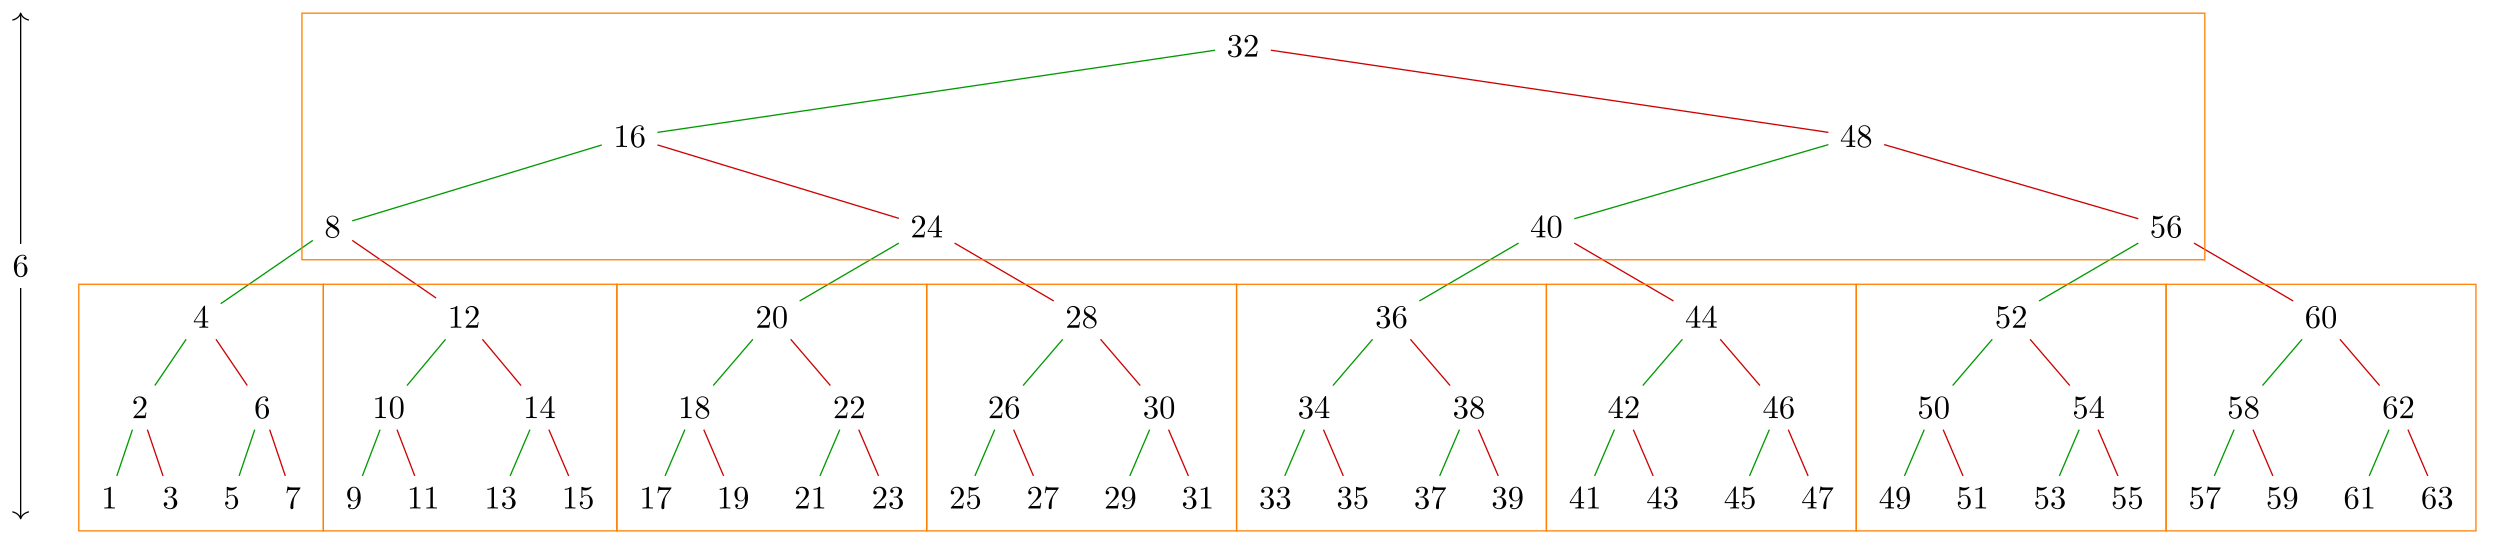 <?xml version="1.0" encoding="UTF-8"?>
<svg xmlns="http://www.w3.org/2000/svg" xmlns:xlink="http://www.w3.org/1999/xlink" width="763.07" height="162.742" viewBox="0 0 763.07 162.742">
<defs>
<g>
<g id="glyph-0-0">
<path d="M 2.891 -3.516 C 3.703 -3.781 4.281 -4.469 4.281 -5.266 C 4.281 -6.078 3.406 -6.641 2.453 -6.641 C 1.453 -6.641 0.688 -6.047 0.688 -5.281 C 0.688 -4.953 0.906 -4.766 1.203 -4.766 C 1.5 -4.766 1.703 -4.984 1.703 -5.281 C 1.703 -5.766 1.234 -5.766 1.094 -5.766 C 1.391 -6.266 2.047 -6.391 2.406 -6.391 C 2.828 -6.391 3.375 -6.172 3.375 -5.281 C 3.375 -5.156 3.344 -4.578 3.094 -4.141 C 2.797 -3.656 2.453 -3.625 2.203 -3.625 C 2.125 -3.609 1.891 -3.594 1.812 -3.594 C 1.734 -3.578 1.672 -3.562 1.672 -3.469 C 1.672 -3.359 1.734 -3.359 1.906 -3.359 L 2.344 -3.359 C 3.156 -3.359 3.531 -2.688 3.531 -1.703 C 3.531 -0.344 2.844 -0.062 2.406 -0.062 C 1.969 -0.062 1.219 -0.234 0.875 -0.812 C 1.219 -0.766 1.531 -0.984 1.531 -1.359 C 1.531 -1.719 1.266 -1.922 0.984 -1.922 C 0.734 -1.922 0.422 -1.781 0.422 -1.344 C 0.422 -0.438 1.344 0.219 2.438 0.219 C 3.656 0.219 4.562 -0.688 4.562 -1.703 C 4.562 -2.516 3.922 -3.297 2.891 -3.516 Z M 2.891 -3.516 "/>
</g>
<g id="glyph-0-1">
<path d="M 1.266 -0.766 L 2.328 -1.797 C 3.875 -3.172 4.469 -3.703 4.469 -4.703 C 4.469 -5.844 3.578 -6.641 2.359 -6.641 C 1.234 -6.641 0.5 -5.719 0.5 -4.828 C 0.5 -4.281 1 -4.281 1.031 -4.281 C 1.203 -4.281 1.547 -4.391 1.547 -4.812 C 1.547 -5.062 1.359 -5.328 1.016 -5.328 C 0.938 -5.328 0.922 -5.328 0.891 -5.312 C 1.109 -5.969 1.656 -6.328 2.234 -6.328 C 3.141 -6.328 3.562 -5.516 3.562 -4.703 C 3.562 -3.906 3.078 -3.125 2.516 -2.5 L 0.609 -0.375 C 0.5 -0.266 0.5 -0.234 0.5 0 L 4.203 0 L 4.469 -1.734 L 4.234 -1.734 C 4.172 -1.438 4.109 -1 4 -0.844 C 3.938 -0.766 3.281 -0.766 3.062 -0.766 Z M 1.266 -0.766 "/>
</g>
<g id="glyph-0-2">
<path d="M 2.938 -6.375 C 2.938 -6.625 2.938 -6.641 2.703 -6.641 C 2.078 -6 1.203 -6 0.891 -6 L 0.891 -5.688 C 1.094 -5.688 1.672 -5.688 2.188 -5.953 L 2.188 -0.781 C 2.188 -0.422 2.156 -0.312 1.266 -0.312 L 0.953 -0.312 L 0.953 0 C 1.297 -0.031 2.156 -0.031 2.562 -0.031 C 2.953 -0.031 3.828 -0.031 4.172 0 L 4.172 -0.312 L 3.859 -0.312 C 2.953 -0.312 2.938 -0.422 2.938 -0.781 Z M 2.938 -6.375 "/>
</g>
<g id="glyph-0-3">
<path d="M 1.312 -3.266 L 1.312 -3.516 C 1.312 -6.031 2.547 -6.391 3.062 -6.391 C 3.297 -6.391 3.719 -6.328 3.938 -5.984 C 3.781 -5.984 3.391 -5.984 3.391 -5.547 C 3.391 -5.234 3.625 -5.078 3.844 -5.078 C 4 -5.078 4.312 -5.172 4.312 -5.562 C 4.312 -6.156 3.875 -6.641 3.047 -6.641 C 1.766 -6.641 0.422 -5.359 0.422 -3.156 C 0.422 -0.484 1.578 0.219 2.5 0.219 C 3.609 0.219 4.562 -0.719 4.562 -2.031 C 4.562 -3.297 3.672 -4.25 2.562 -4.25 C 1.891 -4.25 1.516 -3.75 1.312 -3.266 Z M 2.5 -0.062 C 1.875 -0.062 1.578 -0.656 1.516 -0.812 C 1.328 -1.281 1.328 -2.078 1.328 -2.25 C 1.328 -3.031 1.656 -4.031 2.547 -4.031 C 2.719 -4.031 3.172 -4.031 3.484 -3.406 C 3.656 -3.047 3.656 -2.531 3.656 -2.047 C 3.656 -1.562 3.656 -1.062 3.484 -0.703 C 3.188 -0.109 2.734 -0.062 2.5 -0.062 Z M 2.5 -0.062 "/>
</g>
<g id="glyph-0-4">
<path d="M 1.625 -4.562 C 1.172 -4.859 1.125 -5.188 1.125 -5.359 C 1.125 -5.969 1.781 -6.391 2.484 -6.391 C 3.203 -6.391 3.844 -5.875 3.844 -5.156 C 3.844 -4.578 3.453 -4.109 2.859 -3.766 Z M 3.078 -3.609 C 3.797 -3.984 4.281 -4.5 4.281 -5.156 C 4.281 -6.078 3.406 -6.641 2.5 -6.641 C 1.5 -6.641 0.688 -5.906 0.688 -4.969 C 0.688 -4.797 0.703 -4.344 1.125 -3.875 C 1.234 -3.766 1.609 -3.516 1.859 -3.344 C 1.281 -3.047 0.422 -2.5 0.422 -1.5 C 0.422 -0.453 1.438 0.219 2.484 0.219 C 3.609 0.219 4.562 -0.609 4.562 -1.672 C 4.562 -2.031 4.453 -2.484 4.062 -2.906 C 3.875 -3.109 3.719 -3.203 3.078 -3.609 Z M 2.078 -3.188 L 3.312 -2.406 C 3.594 -2.219 4.062 -1.922 4.062 -1.312 C 4.062 -0.578 3.312 -0.062 2.5 -0.062 C 1.641 -0.062 0.922 -0.672 0.922 -1.5 C 0.922 -2.078 1.234 -2.719 2.078 -3.188 Z M 2.078 -3.188 "/>
</g>
<g id="glyph-0-5">
<path d="M 2.938 -1.641 L 2.938 -0.781 C 2.938 -0.422 2.906 -0.312 2.172 -0.312 L 1.969 -0.312 L 1.969 0 C 2.375 -0.031 2.891 -0.031 3.312 -0.031 C 3.734 -0.031 4.25 -0.031 4.672 0 L 4.672 -0.312 L 4.453 -0.312 C 3.719 -0.312 3.703 -0.422 3.703 -0.781 L 3.703 -1.641 L 4.688 -1.641 L 4.688 -1.953 L 3.703 -1.953 L 3.703 -6.484 C 3.703 -6.688 3.703 -6.75 3.531 -6.75 C 3.453 -6.75 3.422 -6.75 3.344 -6.625 L 0.281 -1.953 L 0.281 -1.641 Z M 2.984 -1.953 L 0.562 -1.953 L 2.984 -5.672 Z M 2.984 -1.953 "/>
</g>
<g id="glyph-0-6">
<path d="M 4.469 -2 C 4.469 -3.188 3.656 -4.188 2.578 -4.188 C 2.109 -4.188 1.672 -4.031 1.312 -3.672 L 1.312 -5.625 C 1.516 -5.562 1.844 -5.5 2.156 -5.5 C 3.391 -5.5 4.094 -6.406 4.094 -6.531 C 4.094 -6.594 4.062 -6.641 3.984 -6.641 C 3.984 -6.641 3.953 -6.641 3.906 -6.609 C 3.703 -6.516 3.219 -6.312 2.547 -6.312 C 2.156 -6.312 1.688 -6.391 1.219 -6.594 C 1.141 -6.625 1.125 -6.625 1.109 -6.625 C 1 -6.625 1 -6.547 1 -6.391 L 1 -3.438 C 1 -3.266 1 -3.188 1.141 -3.188 C 1.219 -3.188 1.234 -3.203 1.281 -3.266 C 1.391 -3.422 1.75 -3.969 2.562 -3.969 C 3.078 -3.969 3.328 -3.516 3.406 -3.328 C 3.562 -2.953 3.594 -2.578 3.594 -2.078 C 3.594 -1.719 3.594 -1.125 3.344 -0.703 C 3.109 -0.312 2.734 -0.062 2.281 -0.062 C 1.562 -0.062 0.984 -0.594 0.812 -1.172 C 0.844 -1.172 0.875 -1.156 0.984 -1.156 C 1.312 -1.156 1.484 -1.406 1.484 -1.641 C 1.484 -1.891 1.312 -2.141 0.984 -2.141 C 0.844 -2.141 0.5 -2.062 0.5 -1.609 C 0.5 -0.75 1.188 0.219 2.297 0.219 C 3.453 0.219 4.469 -0.734 4.469 -2 Z M 4.469 -2 "/>
</g>
<g id="glyph-0-7">
<path d="M 4.75 -6.078 C 4.828 -6.188 4.828 -6.203 4.828 -6.422 L 2.406 -6.422 C 1.203 -6.422 1.172 -6.547 1.141 -6.734 L 0.891 -6.734 L 0.562 -4.688 L 0.812 -4.688 C 0.844 -4.844 0.922 -5.469 1.062 -5.594 C 1.125 -5.656 1.906 -5.656 2.031 -5.656 L 4.094 -5.656 C 3.984 -5.5 3.203 -4.406 2.984 -4.078 C 2.078 -2.734 1.75 -1.344 1.75 -0.328 C 1.75 -0.234 1.75 0.219 2.219 0.219 C 2.672 0.219 2.672 -0.234 2.672 -0.328 L 2.672 -0.844 C 2.672 -1.391 2.703 -1.938 2.781 -2.469 C 2.828 -2.703 2.953 -3.562 3.406 -4.172 Z M 4.75 -6.078 "/>
</g>
<g id="glyph-0-8">
<path d="M 4.578 -3.188 C 4.578 -3.984 4.531 -4.781 4.188 -5.516 C 3.734 -6.484 2.906 -6.641 2.5 -6.641 C 1.891 -6.641 1.172 -6.375 0.75 -5.453 C 0.438 -4.766 0.391 -3.984 0.391 -3.188 C 0.391 -2.438 0.422 -1.547 0.844 -0.781 C 1.266 0.016 2 0.219 2.484 0.219 C 3.016 0.219 3.781 0.016 4.219 -0.938 C 4.531 -1.625 4.578 -2.406 4.578 -3.188 Z M 2.484 0 C 2.094 0 1.5 -0.25 1.328 -1.203 C 1.219 -1.797 1.219 -2.719 1.219 -3.312 C 1.219 -3.953 1.219 -4.609 1.297 -5.141 C 1.484 -6.328 2.234 -6.422 2.484 -6.422 C 2.812 -6.422 3.469 -6.234 3.656 -5.25 C 3.766 -4.688 3.766 -3.938 3.766 -3.312 C 3.766 -2.562 3.766 -1.891 3.656 -1.25 C 3.5 -0.297 2.938 0 2.484 0 Z M 2.484 0 "/>
</g>
<g id="glyph-0-9">
<path d="M 3.656 -3.172 L 3.656 -2.844 C 3.656 -0.516 2.625 -0.062 2.047 -0.062 C 1.875 -0.062 1.328 -0.078 1.062 -0.422 C 1.5 -0.422 1.578 -0.703 1.578 -0.875 C 1.578 -1.188 1.344 -1.328 1.125 -1.328 C 0.969 -1.328 0.672 -1.25 0.672 -0.859 C 0.672 -0.188 1.203 0.219 2.047 0.219 C 3.344 0.219 4.562 -1.141 4.562 -3.281 C 4.562 -5.969 3.406 -6.641 2.516 -6.641 C 1.969 -6.641 1.484 -6.453 1.062 -6.016 C 0.641 -5.562 0.422 -5.141 0.422 -4.391 C 0.422 -3.156 1.297 -2.172 2.406 -2.172 C 3.016 -2.172 3.422 -2.594 3.656 -3.172 Z M 2.422 -2.406 C 2.266 -2.406 1.797 -2.406 1.5 -3.031 C 1.312 -3.406 1.312 -3.891 1.312 -4.391 C 1.312 -4.922 1.312 -5.391 1.531 -5.766 C 1.797 -6.266 2.172 -6.391 2.516 -6.391 C 2.984 -6.391 3.312 -6.047 3.484 -5.609 C 3.594 -5.281 3.641 -4.656 3.641 -4.203 C 3.641 -3.375 3.297 -2.406 2.422 -2.406 Z M 2.422 -2.406 "/>
</g>
</g>
<clipPath id="clip-0">
<path clip-rule="nonzero" d="M 23 86 L 99 86 L 99 162.742 L 23 162.742 Z M 23 86 "/>
</clipPath>
<clipPath id="clip-1">
<path clip-rule="nonzero" d="M 98 86 L 189 86 L 189 162.742 L 98 162.742 Z M 98 86 "/>
</clipPath>
<clipPath id="clip-2">
<path clip-rule="nonzero" d="M 188 86 L 284 86 L 284 162.742 L 188 162.742 Z M 188 86 "/>
</clipPath>
<clipPath id="clip-3">
<path clip-rule="nonzero" d="M 282 86 L 378 86 L 378 162.742 L 282 162.742 Z M 282 86 "/>
</clipPath>
<clipPath id="clip-4">
<path clip-rule="nonzero" d="M 377 86 L 473 86 L 473 162.742 L 377 162.742 Z M 377 86 "/>
</clipPath>
<clipPath id="clip-5">
<path clip-rule="nonzero" d="M 471 86 L 567 86 L 567 162.742 L 471 162.742 Z M 471 86 "/>
</clipPath>
<clipPath id="clip-6">
<path clip-rule="nonzero" d="M 566 86 L 662 86 L 662 162.742 L 566 162.742 Z M 566 86 "/>
</clipPath>
<clipPath id="clip-7">
<path clip-rule="nonzero" d="M 660 86 L 756 86 L 756 162.742 L 660 162.742 Z M 660 86 "/>
</clipPath>
</defs>
<g fill="rgb(0%, 0%, 0%)" fill-opacity="1">
<use xlink:href="#glyph-0-0" x="374.4" y="17.281"/>
<use xlink:href="#glyph-0-1" x="379.381" y="17.281"/>
</g>
<g fill="rgb(0%, 0%, 0%)" fill-opacity="1">
<use xlink:href="#glyph-0-2" x="187.2" y="44.865"/>
<use xlink:href="#glyph-0-3" x="192.181" y="44.865"/>
</g>
<g fill="rgb(0%, 0%, 0%)" fill-opacity="1">
<use xlink:href="#glyph-0-4" x="99.009" y="72.449"/>
</g>
<g fill="rgb(0%, 0%, 0%)" fill-opacity="1">
<use xlink:href="#glyph-0-5" x="58.883" y="100.034"/>
</g>
<g fill="rgb(0%, 0%, 0%)" fill-opacity="1">
<use xlink:href="#glyph-0-1" x="40.221" y="127.618"/>
</g>
<g fill="rgb(0%, 0%, 0%)" fill-opacity="1">
<use xlink:href="#glyph-0-2" x="30.89" y="155.202"/>
</g>
<g fill="rgb(0%, 0%, 0%)" fill-opacity="1">
<use xlink:href="#glyph-0-0" x="49.552" y="155.202"/>
</g>
<g fill="rgb(0%, 0%, 0%)" fill-opacity="1">
<use xlink:href="#glyph-0-3" x="77.545" y="127.618"/>
</g>
<g fill="rgb(0%, 0%, 0%)" fill-opacity="1">
<use xlink:href="#glyph-0-6" x="68.214" y="155.202"/>
</g>
<g fill="rgb(0%, 0%, 0%)" fill-opacity="1">
<use xlink:href="#glyph-0-7" x="86.876" y="155.202"/>
</g>
<g fill="rgb(0%, 0%, 0%)" fill-opacity="1">
<use xlink:href="#glyph-0-2" x="136.644" y="100.034"/>
<use xlink:href="#glyph-0-1" x="141.625" y="100.034"/>
</g>
<g fill="rgb(0%, 0%, 0%)" fill-opacity="1">
<use xlink:href="#glyph-0-2" x="113.623" y="127.618"/>
<use xlink:href="#glyph-0-8" x="118.604" y="127.618"/>
</g>
<g fill="rgb(0%, 0%, 0%)" fill-opacity="1">
<use xlink:href="#glyph-0-9" x="105.538" y="155.202"/>
</g>
<g fill="rgb(0%, 0%, 0%)" fill-opacity="1">
<use xlink:href="#glyph-0-2" x="124.2" y="155.202"/>
<use xlink:href="#glyph-0-2" x="129.181" y="155.202"/>
</g>
<g fill="rgb(0%, 0%, 0%)" fill-opacity="1">
<use xlink:href="#glyph-0-2" x="159.665" y="127.618"/>
<use xlink:href="#glyph-0-5" x="164.646" y="127.618"/>
</g>
<g fill="rgb(0%, 0%, 0%)" fill-opacity="1">
<use xlink:href="#glyph-0-2" x="147.843" y="155.202"/>
<use xlink:href="#glyph-0-0" x="152.824" y="155.202"/>
</g>
<g fill="rgb(0%, 0%, 0%)" fill-opacity="1">
<use xlink:href="#glyph-0-2" x="171.486" y="155.202"/>
<use xlink:href="#glyph-0-6" x="176.467" y="155.202"/>
</g>
<g fill="rgb(0%, 0%, 0%)" fill-opacity="1">
<use xlink:href="#glyph-0-1" x="277.881" y="72.449"/>
<use xlink:href="#glyph-0-5" x="282.862" y="72.449"/>
</g>
<g fill="rgb(0%, 0%, 0%)" fill-opacity="1">
<use xlink:href="#glyph-0-1" x="230.594" y="100.034"/>
<use xlink:href="#glyph-0-8" x="235.575" y="100.034"/>
</g>
<g fill="rgb(0%, 0%, 0%)" fill-opacity="1">
<use xlink:href="#glyph-0-2" x="206.951" y="127.618"/>
<use xlink:href="#glyph-0-4" x="211.932" y="127.618"/>
</g>
<g fill="rgb(0%, 0%, 0%)" fill-opacity="1">
<use xlink:href="#glyph-0-2" x="195.13" y="155.202"/>
<use xlink:href="#glyph-0-7" x="200.111" y="155.202"/>
</g>
<g fill="rgb(0%, 0%, 0%)" fill-opacity="1">
<use xlink:href="#glyph-0-2" x="218.773" y="155.202"/>
<use xlink:href="#glyph-0-9" x="223.754" y="155.202"/>
</g>
<g fill="rgb(0%, 0%, 0%)" fill-opacity="1">
<use xlink:href="#glyph-0-1" x="254.238" y="127.618"/>
<use xlink:href="#glyph-0-1" x="259.219" y="127.618"/>
</g>
<g fill="rgb(0%, 0%, 0%)" fill-opacity="1">
<use xlink:href="#glyph-0-1" x="242.416" y="155.202"/>
<use xlink:href="#glyph-0-2" x="247.397" y="155.202"/>
</g>
<g fill="rgb(0%, 0%, 0%)" fill-opacity="1">
<use xlink:href="#glyph-0-1" x="266.059" y="155.202"/>
<use xlink:href="#glyph-0-0" x="271.04" y="155.202"/>
</g>
<g fill="rgb(0%, 0%, 0%)" fill-opacity="1">
<use xlink:href="#glyph-0-1" x="325.168" y="100.034"/>
<use xlink:href="#glyph-0-4" x="330.149" y="100.034"/>
</g>
<g fill="rgb(0%, 0%, 0%)" fill-opacity="1">
<use xlink:href="#glyph-0-1" x="301.524" y="127.618"/>
<use xlink:href="#glyph-0-3" x="306.505" y="127.618"/>
</g>
<g fill="rgb(0%, 0%, 0%)" fill-opacity="1">
<use xlink:href="#glyph-0-1" x="289.703" y="155.202"/>
<use xlink:href="#glyph-0-6" x="294.684" y="155.202"/>
</g>
<g fill="rgb(0%, 0%, 0%)" fill-opacity="1">
<use xlink:href="#glyph-0-1" x="313.346" y="155.202"/>
<use xlink:href="#glyph-0-7" x="318.327" y="155.202"/>
</g>
<g fill="rgb(0%, 0%, 0%)" fill-opacity="1">
<use xlink:href="#glyph-0-0" x="348.811" y="127.618"/>
<use xlink:href="#glyph-0-8" x="353.792" y="127.618"/>
</g>
<g fill="rgb(0%, 0%, 0%)" fill-opacity="1">
<use xlink:href="#glyph-0-1" x="336.989" y="155.202"/>
<use xlink:href="#glyph-0-9" x="341.97" y="155.202"/>
</g>
<g fill="rgb(0%, 0%, 0%)" fill-opacity="1">
<use xlink:href="#glyph-0-0" x="360.632" y="155.202"/>
<use xlink:href="#glyph-0-2" x="365.613" y="155.202"/>
</g>
<g fill="rgb(0%, 0%, 0%)" fill-opacity="1">
<use xlink:href="#glyph-0-5" x="561.6" y="44.865"/>
<use xlink:href="#glyph-0-4" x="566.581" y="44.865"/>
</g>
<g fill="rgb(0%, 0%, 0%)" fill-opacity="1">
<use xlink:href="#glyph-0-5" x="467.027" y="72.449"/>
<use xlink:href="#glyph-0-8" x="472.008" y="72.449"/>
</g>
<g fill="rgb(0%, 0%, 0%)" fill-opacity="1">
<use xlink:href="#glyph-0-0" x="419.741" y="100.034"/>
<use xlink:href="#glyph-0-3" x="424.722" y="100.034"/>
</g>
<g fill="rgb(0%, 0%, 0%)" fill-opacity="1">
<use xlink:href="#glyph-0-0" x="396.097" y="127.618"/>
<use xlink:href="#glyph-0-5" x="401.078" y="127.618"/>
</g>
<g fill="rgb(0%, 0%, 0%)" fill-opacity="1">
<use xlink:href="#glyph-0-0" x="384.276" y="155.202"/>
<use xlink:href="#glyph-0-0" x="389.257" y="155.202"/>
</g>
<g fill="rgb(0%, 0%, 0%)" fill-opacity="1">
<use xlink:href="#glyph-0-0" x="407.919" y="155.202"/>
<use xlink:href="#glyph-0-6" x="412.9" y="155.202"/>
</g>
<g fill="rgb(0%, 0%, 0%)" fill-opacity="1">
<use xlink:href="#glyph-0-0" x="443.384" y="127.618"/>
<use xlink:href="#glyph-0-4" x="448.365" y="127.618"/>
</g>
<g fill="rgb(0%, 0%, 0%)" fill-opacity="1">
<use xlink:href="#glyph-0-0" x="431.562" y="155.202"/>
<use xlink:href="#glyph-0-7" x="436.543" y="155.202"/>
</g>
<g fill="rgb(0%, 0%, 0%)" fill-opacity="1">
<use xlink:href="#glyph-0-0" x="455.205" y="155.202"/>
<use xlink:href="#glyph-0-9" x="460.186" y="155.202"/>
</g>
<g fill="rgb(0%, 0%, 0%)" fill-opacity="1">
<use xlink:href="#glyph-0-5" x="514.314" y="100.034"/>
<use xlink:href="#glyph-0-5" x="519.295" y="100.034"/>
</g>
<g fill="rgb(0%, 0%, 0%)" fill-opacity="1">
<use xlink:href="#glyph-0-5" x="490.67" y="127.618"/>
<use xlink:href="#glyph-0-1" x="495.651" y="127.618"/>
</g>
<g fill="rgb(0%, 0%, 0%)" fill-opacity="1">
<use xlink:href="#glyph-0-5" x="478.849" y="155.202"/>
<use xlink:href="#glyph-0-2" x="483.83" y="155.202"/>
</g>
<g fill="rgb(0%, 0%, 0%)" fill-opacity="1">
<use xlink:href="#glyph-0-5" x="502.492" y="155.202"/>
<use xlink:href="#glyph-0-0" x="507.473" y="155.202"/>
</g>
<g fill="rgb(0%, 0%, 0%)" fill-opacity="1">
<use xlink:href="#glyph-0-5" x="537.957" y="127.618"/>
<use xlink:href="#glyph-0-3" x="542.938" y="127.618"/>
</g>
<g fill="rgb(0%, 0%, 0%)" fill-opacity="1">
<use xlink:href="#glyph-0-5" x="526.135" y="155.202"/>
<use xlink:href="#glyph-0-6" x="531.116" y="155.202"/>
</g>
<g fill="rgb(0%, 0%, 0%)" fill-opacity="1">
<use xlink:href="#glyph-0-5" x="549.779" y="155.202"/>
<use xlink:href="#glyph-0-7" x="554.76" y="155.202"/>
</g>
<g fill="rgb(0%, 0%, 0%)" fill-opacity="1">
<use xlink:href="#glyph-0-6" x="656.173" y="72.449"/>
<use xlink:href="#glyph-0-3" x="661.154" y="72.449"/>
</g>
<g fill="rgb(0%, 0%, 0%)" fill-opacity="1">
<use xlink:href="#glyph-0-6" x="608.887" y="100.034"/>
<use xlink:href="#glyph-0-1" x="613.868" y="100.034"/>
</g>
<g fill="rgb(0%, 0%, 0%)" fill-opacity="1">
<use xlink:href="#glyph-0-6" x="585.243" y="127.618"/>
<use xlink:href="#glyph-0-8" x="590.224" y="127.618"/>
</g>
<g fill="rgb(0%, 0%, 0%)" fill-opacity="1">
<use xlink:href="#glyph-0-5" x="573.422" y="155.202"/>
<use xlink:href="#glyph-0-9" x="578.403" y="155.202"/>
</g>
<g fill="rgb(0%, 0%, 0%)" fill-opacity="1">
<use xlink:href="#glyph-0-6" x="597.065" y="155.202"/>
<use xlink:href="#glyph-0-2" x="602.046" y="155.202"/>
</g>
<g fill="rgb(0%, 0%, 0%)" fill-opacity="1">
<use xlink:href="#glyph-0-6" x="632.53" y="127.618"/>
<use xlink:href="#glyph-0-5" x="637.511" y="127.618"/>
</g>
<g fill="rgb(0%, 0%, 0%)" fill-opacity="1">
<use xlink:href="#glyph-0-6" x="620.708" y="155.202"/>
<use xlink:href="#glyph-0-0" x="625.689" y="155.202"/>
</g>
<g fill="rgb(0%, 0%, 0%)" fill-opacity="1">
<use xlink:href="#glyph-0-6" x="644.352" y="155.202"/>
<use xlink:href="#glyph-0-6" x="649.333" y="155.202"/>
</g>
<g fill="rgb(0%, 0%, 0%)" fill-opacity="1">
<use xlink:href="#glyph-0-3" x="703.46" y="100.034"/>
<use xlink:href="#glyph-0-8" x="708.441" y="100.034"/>
</g>
<g fill="rgb(0%, 0%, 0%)" fill-opacity="1">
<use xlink:href="#glyph-0-6" x="679.817" y="127.618"/>
<use xlink:href="#glyph-0-4" x="684.798" y="127.618"/>
</g>
<g fill="rgb(0%, 0%, 0%)" fill-opacity="1">
<use xlink:href="#glyph-0-6" x="667.995" y="155.202"/>
<use xlink:href="#glyph-0-7" x="672.976" y="155.202"/>
</g>
<g fill="rgb(0%, 0%, 0%)" fill-opacity="1">
<use xlink:href="#glyph-0-6" x="691.638" y="155.202"/>
<use xlink:href="#glyph-0-9" x="696.619" y="155.202"/>
</g>
<g fill="rgb(0%, 0%, 0%)" fill-opacity="1">
<use xlink:href="#glyph-0-3" x="727.103" y="127.618"/>
<use xlink:href="#glyph-0-1" x="732.084" y="127.618"/>
</g>
<g fill="rgb(0%, 0%, 0%)" fill-opacity="1">
<use xlink:href="#glyph-0-3" x="715.281" y="155.202"/>
<use xlink:href="#glyph-0-2" x="720.262" y="155.202"/>
</g>
<g fill="rgb(0%, 0%, 0%)" fill-opacity="1">
<use xlink:href="#glyph-0-3" x="738.925" y="155.202"/>
<use xlink:href="#glyph-0-0" x="743.906" y="155.202"/>
</g>
<path fill="none" stroke-width="0.399" stroke-linecap="butt" stroke-linejoin="miter" stroke="rgb(0%, 59.999%, 0%)" stroke-opacity="1" stroke-miterlimit="10" d="M -8.502 1.957 L -178.701 -23.125 " transform="matrix(1, 0, 0, -1, 379.381, 17.281)"/>
<path fill="none" stroke-width="0.399" stroke-linecap="butt" stroke-linejoin="miter" stroke="rgb(0%, 59.999%, 0%)" stroke-opacity="1" stroke-miterlimit="10" d="M -195.705 -26.961 L -271.873 -50.129 " transform="matrix(1, 0, 0, -1, 379.381, 17.281)"/>
<path fill="none" stroke-width="0.399" stroke-linecap="butt" stroke-linejoin="miter" stroke="rgb(0%, 59.999%, 0%)" stroke-opacity="1" stroke-miterlimit="10" d="M -283.897 -56.09 L -312.002 -75.41 " transform="matrix(1, 0, 0, -1, 379.381, 17.281)"/>
<path fill="none" stroke-width="0.399" stroke-linecap="butt" stroke-linejoin="miter" stroke="rgb(0%, 59.999%, 0%)" stroke-opacity="1" stroke-miterlimit="10" d="M -322.565 -86.274 L -332.123 -100.399 " transform="matrix(1, 0, 0, -1, 379.381, 17.281)"/>
<path fill="none" stroke-width="0.399" stroke-linecap="butt" stroke-linejoin="miter" stroke="rgb(0%, 59.999%, 0%)" stroke-opacity="1" stroke-miterlimit="10" d="M -338.951 -113.86 L -343.729 -127.985 " transform="matrix(1, 0, 0, -1, 379.381, 17.281)"/>
<path fill="none" stroke-width="0.399" stroke-linecap="butt" stroke-linejoin="miter" stroke="rgb(79.999%, 0%, 0%)" stroke-opacity="1" stroke-miterlimit="10" d="M -334.397 -113.86 L -329.619 -127.985 " transform="matrix(1, 0, 0, -1, 379.381, 17.281)"/>
<path fill="none" stroke-width="0.399" stroke-linecap="butt" stroke-linejoin="miter" stroke="rgb(79.999%, 0%, 0%)" stroke-opacity="1" stroke-miterlimit="10" d="M -313.459 -86.274 L -303.901 -100.399 " transform="matrix(1, 0, 0, -1, 379.381, 17.281)"/>
<path fill="none" stroke-width="0.399" stroke-linecap="butt" stroke-linejoin="miter" stroke="rgb(0%, 59.999%, 0%)" stroke-opacity="1" stroke-miterlimit="10" d="M -301.627 -113.86 L -306.404 -127.985 " transform="matrix(1, 0, 0, -1, 379.381, 17.281)"/>
<path fill="none" stroke-width="0.399" stroke-linecap="butt" stroke-linejoin="miter" stroke="rgb(79.999%, 0%, 0%)" stroke-opacity="1" stroke-miterlimit="10" d="M -297.072 -113.86 L -292.295 -127.985 " transform="matrix(1, 0, 0, -1, 379.381, 17.281)"/>
<path fill="none" stroke-width="0.399" stroke-linecap="butt" stroke-linejoin="miter" stroke="rgb(79.999%, 0%, 0%)" stroke-opacity="1" stroke-miterlimit="10" d="M -271.873 -56.09 L -246.26 -73.699 " transform="matrix(1, 0, 0, -1, 379.381, 17.281)"/>
<path fill="none" stroke-width="0.399" stroke-linecap="butt" stroke-linejoin="miter" stroke="rgb(0%, 59.999%, 0%)" stroke-opacity="1" stroke-miterlimit="10" d="M -243.373 -86.274 L -255.166 -100.399 " transform="matrix(1, 0, 0, -1, 379.381, 17.281)"/>
<path fill="none" stroke-width="0.399" stroke-linecap="butt" stroke-linejoin="miter" stroke="rgb(0%, 59.999%, 0%)" stroke-opacity="1" stroke-miterlimit="10" d="M -263.361 -113.86 L -268.776 -127.985 " transform="matrix(1, 0, 0, -1, 379.381, 17.281)"/>
<path fill="none" stroke-width="0.399" stroke-linecap="butt" stroke-linejoin="miter" stroke="rgb(79.999%, 0%, 0%)" stroke-opacity="1" stroke-miterlimit="10" d="M -258.201 -113.86 L -252.783 -127.985 " transform="matrix(1, 0, 0, -1, 379.381, 17.281)"/>
<path fill="none" stroke-width="0.399" stroke-linecap="butt" stroke-linejoin="miter" stroke="rgb(79.999%, 0%, 0%)" stroke-opacity="1" stroke-miterlimit="10" d="M -232.143 -86.274 L -220.354 -100.399 " transform="matrix(1, 0, 0, -1, 379.381, 17.281)"/>
<path fill="none" stroke-width="0.399" stroke-linecap="butt" stroke-linejoin="miter" stroke="rgb(0%, 59.999%, 0%)" stroke-opacity="1" stroke-miterlimit="10" d="M -217.623 -113.86 L -223.678 -127.985 " transform="matrix(1, 0, 0, -1, 379.381, 17.281)"/>
<path fill="none" stroke-width="0.399" stroke-linecap="butt" stroke-linejoin="miter" stroke="rgb(79.999%, 0%, 0%)" stroke-opacity="1" stroke-miterlimit="10" d="M -211.854 -113.86 L -205.799 -127.985 " transform="matrix(1, 0, 0, -1, 379.381, 17.281)"/>
<path fill="none" stroke-width="0.399" stroke-linecap="butt" stroke-linejoin="miter" stroke="rgb(79.999%, 0%, 0%)" stroke-opacity="1" stroke-miterlimit="10" d="M -178.701 -26.957 L -105.022 -49.371 " transform="matrix(1, 0, 0, -1, 379.381, 17.281)"/>
<path fill="none" stroke-width="0.399" stroke-linecap="butt" stroke-linejoin="miter" stroke="rgb(0%, 59.999%, 0%)" stroke-opacity="1" stroke-miterlimit="10" d="M -105.022 -56.918 L -135.307 -74.586 " transform="matrix(1, 0, 0, -1, 379.381, 17.281)"/>
<path fill="none" stroke-width="0.399" stroke-linecap="butt" stroke-linejoin="miter" stroke="rgb(0%, 59.999%, 0%)" stroke-opacity="1" stroke-miterlimit="10" d="M -149.576 -86.274 L -161.686 -100.399 " transform="matrix(1, 0, 0, -1, 379.381, 17.281)"/>
<path fill="none" stroke-width="0.399" stroke-linecap="butt" stroke-linejoin="miter" stroke="rgb(0%, 59.999%, 0%)" stroke-opacity="1" stroke-miterlimit="10" d="M -170.334 -113.86 L -176.389 -127.985 " transform="matrix(1, 0, 0, -1, 379.381, 17.281)"/>
<path fill="none" stroke-width="0.399" stroke-linecap="butt" stroke-linejoin="miter" stroke="rgb(79.999%, 0%, 0%)" stroke-opacity="1" stroke-miterlimit="10" d="M -164.569 -113.86 L -158.514 -127.985 " transform="matrix(1, 0, 0, -1, 379.381, 17.281)"/>
<path fill="none" stroke-width="0.399" stroke-linecap="butt" stroke-linejoin="miter" stroke="rgb(79.999%, 0%, 0%)" stroke-opacity="1" stroke-miterlimit="10" d="M -138.041 -86.274 L -125.928 -100.399 " transform="matrix(1, 0, 0, -1, 379.381, 17.281)"/>
<path fill="none" stroke-width="0.399" stroke-linecap="butt" stroke-linejoin="miter" stroke="rgb(0%, 59.999%, 0%)" stroke-opacity="1" stroke-miterlimit="10" d="M -123.049 -113.86 L -129.104 -127.985 " transform="matrix(1, 0, 0, -1, 379.381, 17.281)"/>
<path fill="none" stroke-width="0.399" stroke-linecap="butt" stroke-linejoin="miter" stroke="rgb(79.999%, 0%, 0%)" stroke-opacity="1" stroke-miterlimit="10" d="M -117.279 -113.86 L -111.225 -127.985 " transform="matrix(1, 0, 0, -1, 379.381, 17.281)"/>
<path fill="none" stroke-width="0.399" stroke-linecap="butt" stroke-linejoin="miter" stroke="rgb(79.999%, 0%, 0%)" stroke-opacity="1" stroke-miterlimit="10" d="M -88.018 -56.918 L -57.733 -74.586 " transform="matrix(1, 0, 0, -1, 379.381, 17.281)"/>
<path fill="none" stroke-width="0.399" stroke-linecap="butt" stroke-linejoin="miter" stroke="rgb(0%, 59.999%, 0%)" stroke-opacity="1" stroke-miterlimit="10" d="M -55.002 -86.274 L -67.111 -100.399 " transform="matrix(1, 0, 0, -1, 379.381, 17.281)"/>
<path fill="none" stroke-width="0.399" stroke-linecap="butt" stroke-linejoin="miter" stroke="rgb(0%, 59.999%, 0%)" stroke-opacity="1" stroke-miterlimit="10" d="M -75.76 -113.86 L -81.815 -127.985 " transform="matrix(1, 0, 0, -1, 379.381, 17.281)"/>
<path fill="none" stroke-width="0.399" stroke-linecap="butt" stroke-linejoin="miter" stroke="rgb(79.999%, 0%, 0%)" stroke-opacity="1" stroke-miterlimit="10" d="M -69.994 -113.86 L -63.94 -127.985 " transform="matrix(1, 0, 0, -1, 379.381, 17.281)"/>
<path fill="none" stroke-width="0.399" stroke-linecap="butt" stroke-linejoin="miter" stroke="rgb(79.999%, 0%, 0%)" stroke-opacity="1" stroke-miterlimit="10" d="M -43.467 -86.274 L -31.354 -100.399 " transform="matrix(1, 0, 0, -1, 379.381, 17.281)"/>
<path fill="none" stroke-width="0.399" stroke-linecap="butt" stroke-linejoin="miter" stroke="rgb(0%, 59.999%, 0%)" stroke-opacity="1" stroke-miterlimit="10" d="M -28.475 -113.86 L -34.529 -127.985 " transform="matrix(1, 0, 0, -1, 379.381, 17.281)"/>
<path fill="none" stroke-width="0.399" stroke-linecap="butt" stroke-linejoin="miter" stroke="rgb(79.999%, 0%, 0%)" stroke-opacity="1" stroke-miterlimit="10" d="M -22.705 -113.86 L -16.651 -127.985 " transform="matrix(1, 0, 0, -1, 379.381, 17.281)"/>
<path fill="none" stroke-width="0.399" stroke-linecap="butt" stroke-linejoin="miter" stroke="rgb(79.999%, 0%, 0%)" stroke-opacity="1" stroke-miterlimit="10" d="M 8.502 1.957 L 178.701 -23.125 " transform="matrix(1, 0, 0, -1, 379.381, 17.281)"/>
<path fill="none" stroke-width="0.399" stroke-linecap="butt" stroke-linejoin="miter" stroke="rgb(0%, 59.999%, 0%)" stroke-opacity="1" stroke-miterlimit="10" d="M 178.701 -26.852 L 101.131 -49.481 " transform="matrix(1, 0, 0, -1, 379.381, 17.281)"/>
<path fill="none" stroke-width="0.399" stroke-linecap="butt" stroke-linejoin="miter" stroke="rgb(0%, 59.999%, 0%)" stroke-opacity="1" stroke-miterlimit="10" d="M 84.127 -56.918 L 53.842 -74.586 " transform="matrix(1, 0, 0, -1, 379.381, 17.281)"/>
<path fill="none" stroke-width="0.399" stroke-linecap="butt" stroke-linejoin="miter" stroke="rgb(0%, 59.999%, 0%)" stroke-opacity="1" stroke-miterlimit="10" d="M 39.572 -86.274 L 27.463 -100.399 " transform="matrix(1, 0, 0, -1, 379.381, 17.281)"/>
<path fill="none" stroke-width="0.399" stroke-linecap="butt" stroke-linejoin="miter" stroke="rgb(0%, 59.999%, 0%)" stroke-opacity="1" stroke-miterlimit="10" d="M 18.814 -113.86 L 12.76 -127.985 " transform="matrix(1, 0, 0, -1, 379.381, 17.281)"/>
<path fill="none" stroke-width="0.399" stroke-linecap="butt" stroke-linejoin="miter" stroke="rgb(79.999%, 0%, 0%)" stroke-opacity="1" stroke-miterlimit="10" d="M 24.58 -113.86 L 30.635 -127.985 " transform="matrix(1, 0, 0, -1, 379.381, 17.281)"/>
<path fill="none" stroke-width="0.399" stroke-linecap="butt" stroke-linejoin="miter" stroke="rgb(79.999%, 0%, 0%)" stroke-opacity="1" stroke-miterlimit="10" d="M 51.107 -86.274 L 63.221 -100.399 " transform="matrix(1, 0, 0, -1, 379.381, 17.281)"/>
<path fill="none" stroke-width="0.399" stroke-linecap="butt" stroke-linejoin="miter" stroke="rgb(0%, 59.999%, 0%)" stroke-opacity="1" stroke-miterlimit="10" d="M 66.099 -113.86 L 60.045 -127.985 " transform="matrix(1, 0, 0, -1, 379.381, 17.281)"/>
<path fill="none" stroke-width="0.399" stroke-linecap="butt" stroke-linejoin="miter" stroke="rgb(79.999%, 0%, 0%)" stroke-opacity="1" stroke-miterlimit="10" d="M 71.869 -113.86 L 77.924 -127.985 " transform="matrix(1, 0, 0, -1, 379.381, 17.281)"/>
<path fill="none" stroke-width="0.399" stroke-linecap="butt" stroke-linejoin="miter" stroke="rgb(79.999%, 0%, 0%)" stroke-opacity="1" stroke-miterlimit="10" d="M 101.131 -56.918 L 131.416 -74.586 " transform="matrix(1, 0, 0, -1, 379.381, 17.281)"/>
<path fill="none" stroke-width="0.399" stroke-linecap="butt" stroke-linejoin="miter" stroke="rgb(0%, 59.999%, 0%)" stroke-opacity="1" stroke-miterlimit="10" d="M 134.146 -86.274 L 122.037 -100.399 " transform="matrix(1, 0, 0, -1, 379.381, 17.281)"/>
<path fill="none" stroke-width="0.399" stroke-linecap="butt" stroke-linejoin="miter" stroke="rgb(0%, 59.999%, 0%)" stroke-opacity="1" stroke-miterlimit="10" d="M 113.389 -113.86 L 107.334 -127.985 " transform="matrix(1, 0, 0, -1, 379.381, 17.281)"/>
<path fill="none" stroke-width="0.399" stroke-linecap="butt" stroke-linejoin="miter" stroke="rgb(79.999%, 0%, 0%)" stroke-opacity="1" stroke-miterlimit="10" d="M 119.154 -113.86 L 125.213 -127.985 " transform="matrix(1, 0, 0, -1, 379.381, 17.281)"/>
<path fill="none" stroke-width="0.399" stroke-linecap="butt" stroke-linejoin="miter" stroke="rgb(79.999%, 0%, 0%)" stroke-opacity="1" stroke-miterlimit="10" d="M 145.681 -86.274 L 157.795 -100.399 " transform="matrix(1, 0, 0, -1, 379.381, 17.281)"/>
<path fill="none" stroke-width="0.399" stroke-linecap="butt" stroke-linejoin="miter" stroke="rgb(0%, 59.999%, 0%)" stroke-opacity="1" stroke-miterlimit="10" d="M 160.674 -113.86 L 154.619 -127.985 " transform="matrix(1, 0, 0, -1, 379.381, 17.281)"/>
<path fill="none" stroke-width="0.399" stroke-linecap="butt" stroke-linejoin="miter" stroke="rgb(79.999%, 0%, 0%)" stroke-opacity="1" stroke-miterlimit="10" d="M 166.443 -113.86 L 172.498 -127.985 " transform="matrix(1, 0, 0, -1, 379.381, 17.281)"/>
<path fill="none" stroke-width="0.399" stroke-linecap="butt" stroke-linejoin="miter" stroke="rgb(79.999%, 0%, 0%)" stroke-opacity="1" stroke-miterlimit="10" d="M 195.705 -26.852 L 273.275 -49.481 " transform="matrix(1, 0, 0, -1, 379.381, 17.281)"/>
<path fill="none" stroke-width="0.399" stroke-linecap="butt" stroke-linejoin="miter" stroke="rgb(0%, 59.999%, 0%)" stroke-opacity="1" stroke-miterlimit="10" d="M 273.275 -56.918 L 242.99 -74.586 " transform="matrix(1, 0, 0, -1, 379.381, 17.281)"/>
<path fill="none" stroke-width="0.399" stroke-linecap="butt" stroke-linejoin="miter" stroke="rgb(0%, 59.999%, 0%)" stroke-opacity="1" stroke-miterlimit="10" d="M 228.721 -86.274 L 216.611 -100.399 " transform="matrix(1, 0, 0, -1, 379.381, 17.281)"/>
<path fill="none" stroke-width="0.399" stroke-linecap="butt" stroke-linejoin="miter" stroke="rgb(0%, 59.999%, 0%)" stroke-opacity="1" stroke-miterlimit="10" d="M 207.963 -113.86 L 201.908 -127.985 " transform="matrix(1, 0, 0, -1, 379.381, 17.281)"/>
<path fill="none" stroke-width="0.399" stroke-linecap="butt" stroke-linejoin="miter" stroke="rgb(79.999%, 0%, 0%)" stroke-opacity="1" stroke-miterlimit="10" d="M 213.728 -113.86 L 219.787 -127.985 " transform="matrix(1, 0, 0, -1, 379.381, 17.281)"/>
<path fill="none" stroke-width="0.399" stroke-linecap="butt" stroke-linejoin="miter" stroke="rgb(79.999%, 0%, 0%)" stroke-opacity="1" stroke-miterlimit="10" d="M 240.256 -86.274 L 252.369 -100.399 " transform="matrix(1, 0, 0, -1, 379.381, 17.281)"/>
<path fill="none" stroke-width="0.399" stroke-linecap="butt" stroke-linejoin="miter" stroke="rgb(0%, 59.999%, 0%)" stroke-opacity="1" stroke-miterlimit="10" d="M 255.248 -113.86 L 249.193 -127.985 " transform="matrix(1, 0, 0, -1, 379.381, 17.281)"/>
<path fill="none" stroke-width="0.399" stroke-linecap="butt" stroke-linejoin="miter" stroke="rgb(79.999%, 0%, 0%)" stroke-opacity="1" stroke-miterlimit="10" d="M 261.017 -113.86 L 267.072 -127.985 " transform="matrix(1, 0, 0, -1, 379.381, 17.281)"/>
<path fill="none" stroke-width="0.399" stroke-linecap="butt" stroke-linejoin="miter" stroke="rgb(79.999%, 0%, 0%)" stroke-opacity="1" stroke-miterlimit="10" d="M 290.279 -56.918 L 320.564 -74.586 " transform="matrix(1, 0, 0, -1, 379.381, 17.281)"/>
<path fill="none" stroke-width="0.399" stroke-linecap="butt" stroke-linejoin="miter" stroke="rgb(0%, 59.999%, 0%)" stroke-opacity="1" stroke-miterlimit="10" d="M 323.295 -86.274 L 311.185 -100.399 " transform="matrix(1, 0, 0, -1, 379.381, 17.281)"/>
<path fill="none" stroke-width="0.399" stroke-linecap="butt" stroke-linejoin="miter" stroke="rgb(0%, 59.999%, 0%)" stroke-opacity="1" stroke-miterlimit="10" d="M 302.537 -113.86 L 296.482 -127.985 " transform="matrix(1, 0, 0, -1, 379.381, 17.281)"/>
<path fill="none" stroke-width="0.399" stroke-linecap="butt" stroke-linejoin="miter" stroke="rgb(79.999%, 0%, 0%)" stroke-opacity="1" stroke-miterlimit="10" d="M 308.303 -113.86 L 314.361 -127.985 " transform="matrix(1, 0, 0, -1, 379.381, 17.281)"/>
<path fill="none" stroke-width="0.399" stroke-linecap="butt" stroke-linejoin="miter" stroke="rgb(79.999%, 0%, 0%)" stroke-opacity="1" stroke-miterlimit="10" d="M 334.834 -86.274 L 346.943 -100.399 " transform="matrix(1, 0, 0, -1, 379.381, 17.281)"/>
<path fill="none" stroke-width="0.399" stroke-linecap="butt" stroke-linejoin="miter" stroke="rgb(0%, 59.999%, 0%)" stroke-opacity="1" stroke-miterlimit="10" d="M 349.822 -113.86 L 343.767 -127.985 " transform="matrix(1, 0, 0, -1, 379.381, 17.281)"/>
<path fill="none" stroke-width="0.399" stroke-linecap="butt" stroke-linejoin="miter" stroke="rgb(79.999%, 0%, 0%)" stroke-opacity="1" stroke-miterlimit="10" d="M 355.592 -113.86 L 361.646 -127.985 " transform="matrix(1, 0, 0, -1, 379.381, 17.281)"/>
<path fill="none" stroke-width="0.399" stroke-linecap="butt" stroke-linejoin="miter" stroke="rgb(100%, 50%, 0%)" stroke-opacity="1" stroke-miterlimit="10" d="M -287.217 -62.008 L 293.599 -62.008 L 293.599 13.261 L -287.217 13.261 Z M -287.217 -62.008 " transform="matrix(1, 0, 0, -1, 379.381, 17.281)"/>
<g fill="rgb(0%, 0%, 0%)" fill-opacity="1">
<use xlink:href="#glyph-0-3" x="3.819" y="84.382"/>
</g>
<path fill="none" stroke-width="0.399" stroke-linecap="butt" stroke-linejoin="miter" stroke="rgb(0%, 0%, 0%)" stroke-opacity="1" stroke-miterlimit="10" d="M -373.076 -57.16 L -373.076 13.062 " transform="matrix(1, 0, 0, -1, 379.381, 17.281)"/>
<path fill="none" stroke-width="0.399" stroke-linecap="round" stroke-linejoin="round" stroke="rgb(0%, 0%, 0%)" stroke-opacity="1" stroke-miterlimit="10" d="M -2.074 2.391 C -1.695 0.957 -0.851 0.277 0.001 0 C -0.851 -0.277 -1.695 -0.957 -2.074 -2.391 " transform="matrix(0, -1, -1, 0, 6.305, 4.02)"/>
<path fill="none" stroke-width="0.399" stroke-linecap="butt" stroke-linejoin="miter" stroke="rgb(0%, 0%, 0%)" stroke-opacity="1" stroke-miterlimit="10" d="M -373.076 -70.621 L -373.076 -140.844 " transform="matrix(1, 0, 0, -1, 379.381, 17.281)"/>
<path fill="none" stroke-width="0.399" stroke-linecap="round" stroke-linejoin="round" stroke="rgb(0%, 0%, 0%)" stroke-opacity="1" stroke-miterlimit="10" d="M -2.072 2.391 C -1.693 0.957 -0.849 0.277 -0.002 -0 C -0.849 -0.277 -1.693 -0.957 -2.072 -2.391 " transform="matrix(0, 1, 1, 0, 6.305, 158.326)"/>
<g clip-path="url(#clip-0)">
<path fill="none" stroke-width="0.399" stroke-linecap="butt" stroke-linejoin="miter" stroke="rgb(100%, 50%, 0%)" stroke-opacity="1" stroke-miterlimit="10" d="M -355.334 -144.762 L -280.686 -144.762 L -280.686 -69.492 L -355.334 -69.492 Z M -355.334 -144.762 " transform="matrix(1, 0, 0, -1, 379.381, 17.281)"/>
</g>
<g clip-path="url(#clip-1)">
<path fill="none" stroke-width="0.399" stroke-linecap="butt" stroke-linejoin="miter" stroke="rgb(100%, 50%, 0%)" stroke-opacity="1" stroke-miterlimit="10" d="M -280.686 -144.762 L -191.096 -144.762 L -191.096 -69.492 L -280.686 -69.492 Z M -280.686 -144.762 " transform="matrix(1, 0, 0, -1, 379.381, 17.281)"/>
</g>
<g clip-path="url(#clip-2)">
<path fill="none" stroke-width="0.399" stroke-linecap="butt" stroke-linejoin="miter" stroke="rgb(100%, 50%, 0%)" stroke-opacity="1" stroke-miterlimit="10" d="M -191.096 -144.762 L -96.522 -144.762 L -96.522 -69.492 L -191.096 -69.492 Z M -191.096 -144.762 " transform="matrix(1, 0, 0, -1, 379.381, 17.281)"/>
</g>
<g clip-path="url(#clip-3)">
<path fill="none" stroke-width="0.399" stroke-linecap="butt" stroke-linejoin="miter" stroke="rgb(100%, 50%, 0%)" stroke-opacity="1" stroke-miterlimit="10" d="M -96.522 -144.762 L -1.947 -144.762 L -1.947 -69.492 L -96.522 -69.492 Z M -96.522 -144.762 " transform="matrix(1, 0, 0, -1, 379.381, 17.281)"/>
</g>
<g clip-path="url(#clip-4)">
<path fill="none" stroke-width="0.399" stroke-linecap="butt" stroke-linejoin="miter" stroke="rgb(100%, 50%, 0%)" stroke-opacity="1" stroke-miterlimit="10" d="M -1.947 -144.762 L 92.627 -144.762 L 92.627 -69.492 L -1.947 -69.492 Z M -1.947 -144.762 " transform="matrix(1, 0, 0, -1, 379.381, 17.281)"/>
</g>
<g clip-path="url(#clip-5)">
<path fill="none" stroke-width="0.399" stroke-linecap="butt" stroke-linejoin="miter" stroke="rgb(100%, 50%, 0%)" stroke-opacity="1" stroke-miterlimit="10" d="M 92.627 -144.762 L 187.201 -144.762 L 187.201 -69.492 L 92.627 -69.492 Z M 92.627 -144.762 " transform="matrix(1, 0, 0, -1, 379.381, 17.281)"/>
</g>
<g clip-path="url(#clip-6)">
<path fill="none" stroke-width="0.399" stroke-linecap="butt" stroke-linejoin="miter" stroke="rgb(100%, 50%, 0%)" stroke-opacity="1" stroke-miterlimit="10" d="M 187.201 -144.762 L 281.775 -144.762 L 281.775 -69.492 L 187.201 -69.492 Z M 187.201 -144.762 " transform="matrix(1, 0, 0, -1, 379.381, 17.281)"/>
</g>
<g clip-path="url(#clip-7)">
<path fill="none" stroke-width="0.399" stroke-linecap="butt" stroke-linejoin="miter" stroke="rgb(100%, 50%, 0%)" stroke-opacity="1" stroke-miterlimit="10" d="M 281.775 -144.762 L 376.349 -144.762 L 376.349 -69.492 L 281.775 -69.492 Z M 281.775 -144.762 " transform="matrix(1, 0, 0, -1, 379.381, 17.281)"/>
</g>
</svg>
